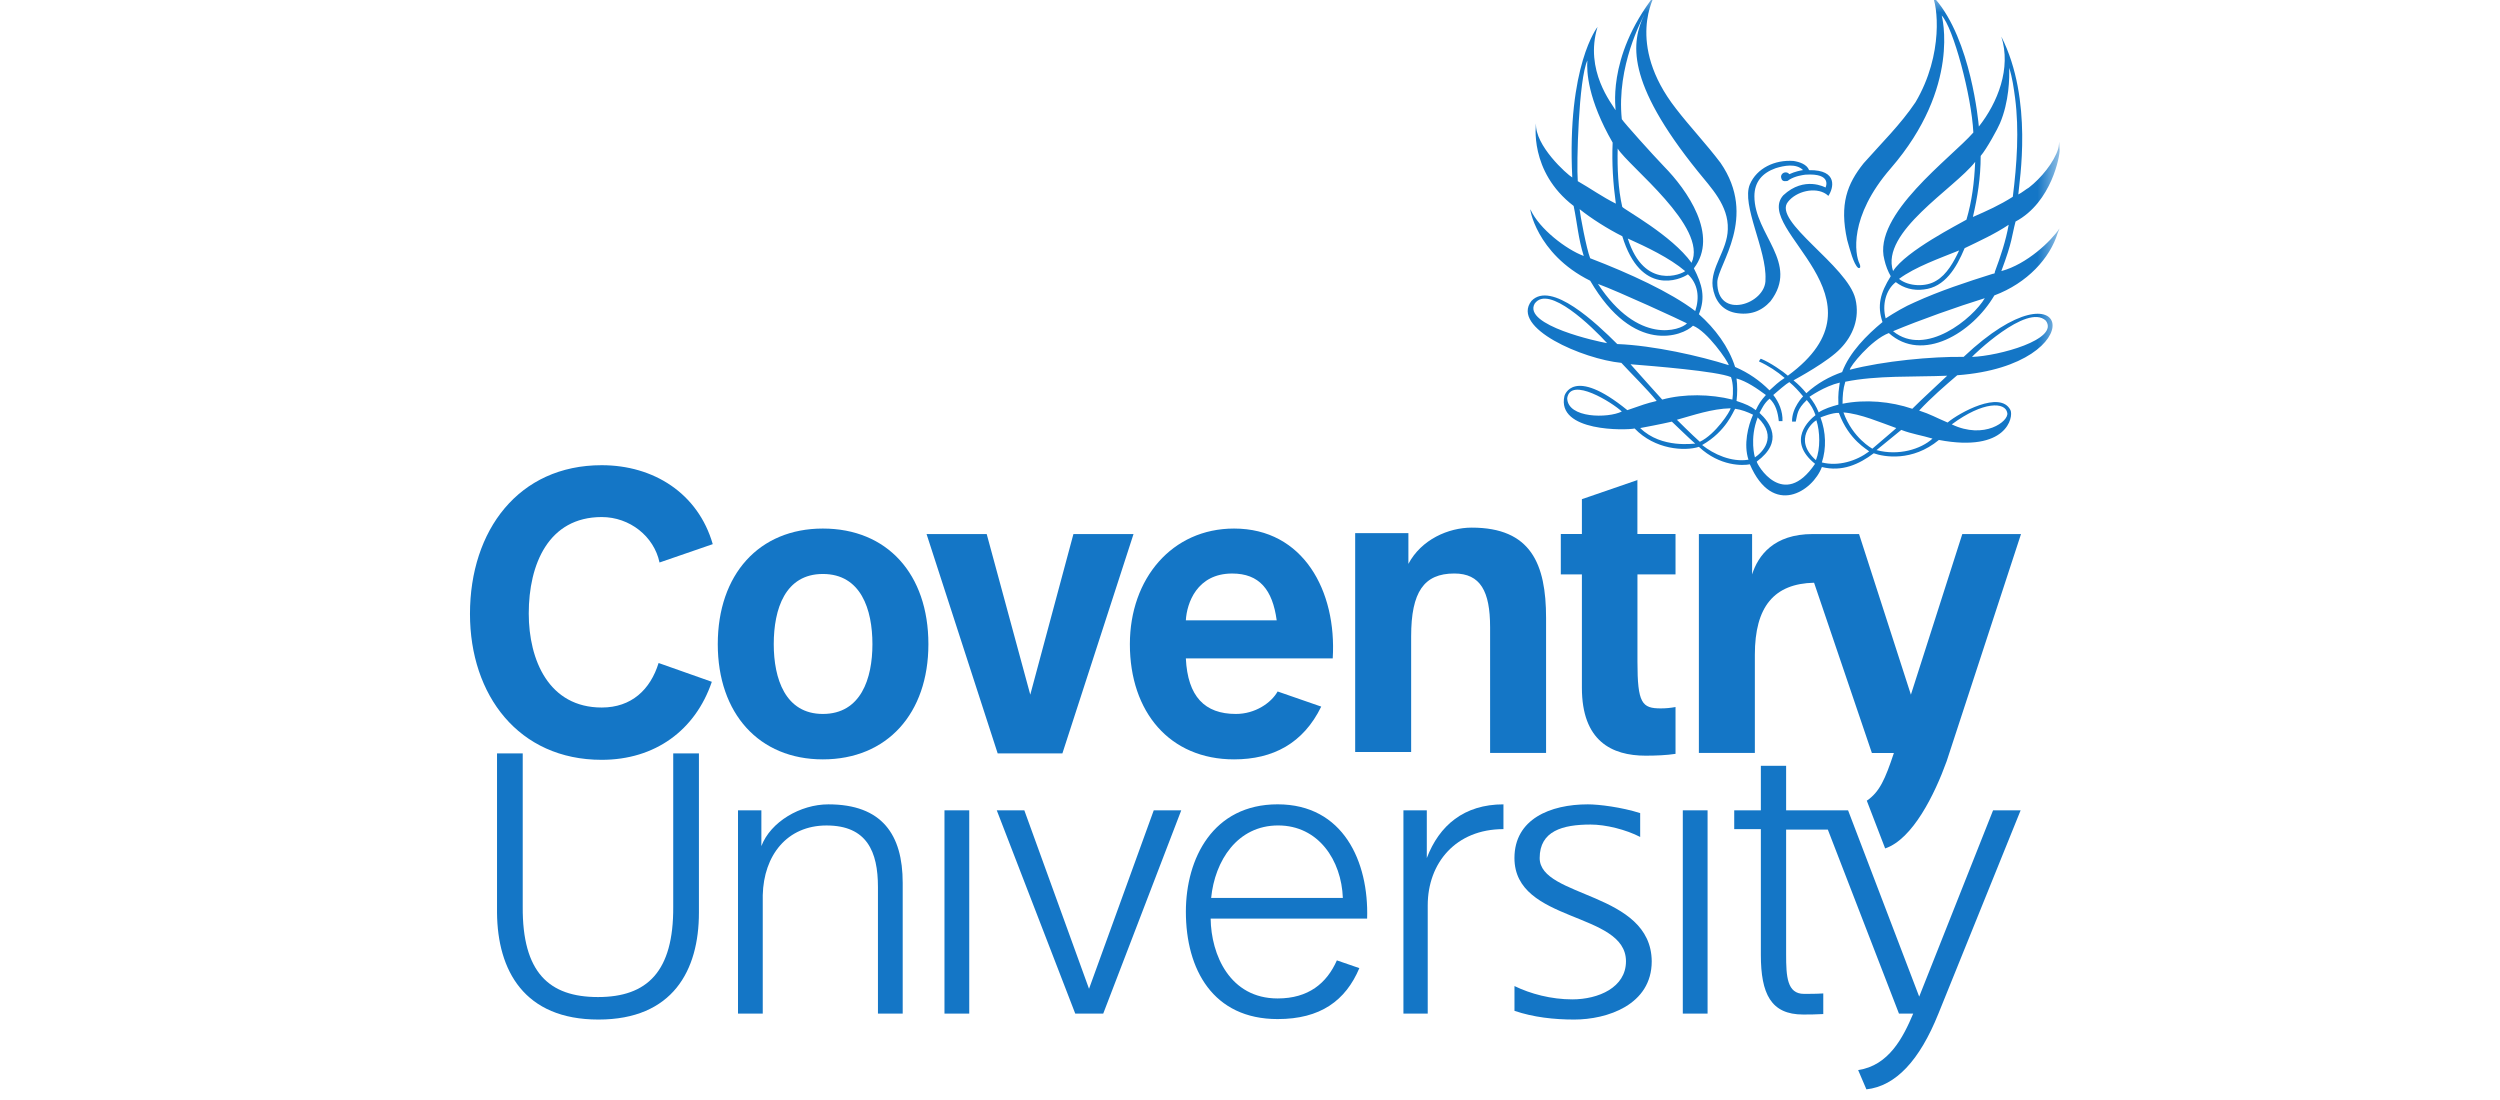 <svg width="100" height="44" viewBox="0 0 100 44" fill="none" xmlns="http://www.w3.org/2000/svg">
<g clip-path="url(#clip0_250_525)">
<mask id="mask0_250_525" style="mask-type:luminance" maskUnits="userSpaceOnUse" x="17" y="-1" width="67" height="47">
<path d="M84 -0.794H17V45.794H84V-0.794Z" fill="white"/>
</mask>
<g mask="url(#mask0_250_525)">
<path d="M32.914 28.558C31.409 28.558 30.95 27.144 30.95 25.767C30.95 24.354 31.409 22.959 32.914 22.959C34.437 22.959 34.897 24.373 34.897 25.767C34.897 27.144 34.437 28.558 32.914 28.558ZM32.914 21.142C30.362 21.142 28.711 22.978 28.711 25.767C28.711 28.539 30.362 30.375 32.914 30.375C35.484 30.375 37.136 28.539 37.136 25.767C37.136 22.959 35.484 21.142 32.914 21.142Z" fill="#1476C6"/>
</g>
<mask id="mask1_250_525" style="mask-type:luminance" maskUnits="userSpaceOnUse" x="17" y="-1" width="67" height="47">
<path d="M84 -0.794H17V45.794H84V-0.794Z" fill="white"/>
</mask>
<g mask="url(#mask1_250_525)">
<path d="M42.496 30.136L45.341 21.362H42.937L41.211 27.787L39.468 21.362H37.062L39.907 30.136H42.496Z" fill="#1476C6"/>
</g>
<mask id="mask2_250_525" style="mask-type:luminance" maskUnits="userSpaceOnUse" x="17" y="-1" width="67" height="47">
<path d="M84 -0.794H17V45.794H84V-0.794Z" fill="white"/>
</mask>
<g mask="url(#mask2_250_525)">
<path d="M23.938 40.782C26.911 40.782 27.957 38.818 27.957 36.506V30.136H26.929V36.266C26.947 38.873 25.882 39.882 23.919 39.882C21.956 39.882 20.89 38.891 20.909 36.266V30.136H19.881V36.506C19.899 38.818 20.964 40.782 23.938 40.782Z" fill="#1476C6"/>
</g>
<mask id="mask3_250_525" style="mask-type:luminance" maskUnits="userSpaceOnUse" x="17" y="-1" width="67" height="47">
<path d="M84 -0.794H17V45.794H84V-0.794Z" fill="white"/>
</mask>
<g mask="url(#mask3_250_525)">
<path d="M38.77 32.413H37.779V40.544H38.77V32.413Z" fill="#1476C6"/>
</g>
<mask id="mask4_250_525" style="mask-type:luminance" maskUnits="userSpaceOnUse" x="17" y="-1" width="67" height="47">
<path d="M84 -0.794H17V45.794H84V-0.794Z" fill="white"/>
</mask>
<g mask="url(#mask4_250_525)">
<path d="M44.129 40.544L47.25 32.413H46.15L43.561 39.552L40.973 32.413H39.871L43.01 40.544H44.129Z" fill="#1476C6"/>
</g>
<mask id="mask5_250_525" style="mask-type:luminance" maskUnits="userSpaceOnUse" x="17" y="-1" width="67" height="47">
<path d="M84 -0.794H17V45.794H84V-0.794Z" fill="white"/>
</mask>
<g mask="url(#mask5_250_525)">
<path d="M68.303 32.413H67.312V40.544H68.303V32.413Z" fill="#1476C6"/>
</g>
<mask id="mask6_250_525" style="mask-type:luminance" maskUnits="userSpaceOnUse" x="17" y="-1" width="67" height="47">
<path d="M84 -0.794H17V45.794H84V-0.794Z" fill="white"/>
</mask>
<g mask="url(#mask6_250_525)">
<path d="M56.446 30.136V25.455C56.446 23.674 56.96 22.94 58.172 22.94C59.219 22.94 59.604 23.655 59.604 25.087V30.117H61.843V24.721C61.843 22.555 61.237 21.105 58.87 21.105C57.934 21.105 56.85 21.583 56.336 22.555V21.325H54.207V30.081H56.446" fill="#1476C6"/>
</g>
<mask id="mask7_250_525" style="mask-type:luminance" maskUnits="userSpaceOnUse" x="17" y="-1" width="67" height="47">
<path d="M84 -0.794H17V45.794H84V-0.794Z" fill="white"/>
</mask>
<g mask="url(#mask7_250_525)">
<path d="M65.515 19.196L63.276 19.967V21.361H62.432V22.976H63.276V27.511C63.276 29.64 64.469 30.227 65.827 30.227C66.232 30.227 66.671 30.209 67.021 30.154V28.281C66.819 28.318 66.635 28.336 66.433 28.336C65.681 28.336 65.498 28.135 65.498 26.464V22.976H67.021V21.361H65.496V19.196" fill="#1476C6"/>
</g>
<mask id="mask8_250_525" style="mask-type:luminance" maskUnits="userSpaceOnUse" x="17" y="-1" width="67" height="47">
<path d="M84 -0.794H17V45.794H84V-0.794Z" fill="white"/>
</mask>
<g mask="url(#mask8_250_525)">
<path d="M30.51 40.544V35.808C30.547 34.212 31.482 33.019 33.062 33.019C34.677 33.019 35.118 34.065 35.118 35.479V40.545H36.108V35.314C36.108 33.386 35.283 32.174 33.135 32.174C32.015 32.174 30.823 32.872 30.455 33.844V32.413H29.52V40.544H30.51Z" fill="#1476C6"/>
</g>
<mask id="mask9_250_525" style="mask-type:luminance" maskUnits="userSpaceOnUse" x="17" y="-1" width="67" height="47">
<path d="M84 -0.794H17V45.794H84V-0.794Z" fill="white"/>
</mask>
<g mask="url(#mask9_250_525)">
<path d="M57.109 40.544V36.213C57.109 34.523 58.229 33.165 60.138 33.165V32.174C58.56 32.174 57.568 33.019 57.072 34.322V32.413H56.137V40.544H57.109Z" fill="#1476C6"/>
</g>
<mask id="mask10_250_525" style="mask-type:luminance" maskUnits="userSpaceOnUse" x="17" y="-1" width="67" height="47">
<path d="M84 -0.794H17V45.794H84V-0.794Z" fill="white"/>
</mask>
<g mask="url(#mask10_250_525)">
<path d="M61.587 34.322C61.587 33.238 62.504 32.982 63.624 32.982C64.23 32.982 65.038 33.183 65.607 33.478V32.524C64.855 32.286 63.956 32.174 63.515 32.174C62.01 32.174 60.578 32.762 60.578 34.322C60.578 36.929 65.039 36.451 65.039 38.452C65.039 39.499 63.937 39.975 62.892 39.975C62.048 39.975 61.222 39.755 60.579 39.442V40.433C61.332 40.69 62.158 40.782 62.966 40.782C64.288 40.782 66.069 40.195 66.069 38.452C66.047 35.662 61.587 35.918 61.587 34.322Z" fill="#1476C6"/>
</g>
<mask id="mask11_250_525" style="mask-type:luminance" maskUnits="userSpaceOnUse" x="17" y="-1" width="67" height="47">
<path d="M84 -0.794H17V45.794H84V-0.794Z" fill="white"/>
</mask>
<g mask="url(#mask11_250_525)">
<path d="M77.537 40.544C76.785 42.417 75.83 43.444 74.656 43.574L74.326 42.803C75.556 42.62 76.125 41.499 76.528 40.545H75.959L73.114 33.185H71.445V38.177C71.445 39.058 71.481 39.755 72.16 39.755C72.344 39.755 72.675 39.755 72.931 39.737V40.562C72.638 40.581 72.325 40.581 72.124 40.581C70.839 40.581 70.434 39.755 70.434 38.194V33.165H69.369V32.413H70.434V30.632H71.445V32.413H73.923L76.768 39.865L79.723 32.413H80.825L77.537 40.544Z" fill="#1476C6"/>
</g>
<mask id="mask12_250_525" style="mask-type:luminance" maskUnits="userSpaceOnUse" x="17" y="-1" width="67" height="47">
<path d="M84 -0.794H17V45.794H84V-0.794Z" fill="white"/>
</mask>
<g mask="url(#mask12_250_525)">
<path d="M78.492 21.362L76.436 27.787L74.362 21.362H72.508C70.948 21.362 70.324 22.224 70.084 22.976V21.362H67.955V30.117H70.194V26.19C70.194 24.263 70.965 23.345 72.563 23.309L74.875 30.119H75.756C75.406 31.166 75.186 31.678 74.672 32.028L75.406 33.937C76.508 33.569 77.389 31.771 77.866 30.45L80.84 21.363L78.492 21.362Z" fill="#1476C6"/>
</g>
<mask id="mask13_250_525" style="mask-type:luminance" maskUnits="userSpaceOnUse" x="17" y="-1" width="67" height="47">
<path d="M84 -0.794H17V45.794H84V-0.794Z" fill="white"/>
</mask>
<g mask="url(#mask13_250_525)">
<path d="M26.344 26.52C26.014 27.585 25.261 28.301 24.069 28.301C21.958 28.301 21.15 26.41 21.15 24.538C21.15 22.573 21.939 20.682 24.069 20.682C25.189 20.682 26.161 21.453 26.381 22.5L28.51 21.766C27.922 19.728 26.141 18.608 24.067 18.608C20.745 18.608 18.799 21.215 18.799 24.556C18.799 27.805 20.745 30.393 24.067 30.393C26.196 30.393 27.812 29.218 28.473 27.272L26.344 26.52Z" fill="#1476C6"/>
</g>
<mask id="mask14_250_525" style="mask-type:luminance" maskUnits="userSpaceOnUse" x="17" y="-1" width="67" height="47">
<path d="M84 -0.794H17V45.794H84V-0.794Z" fill="white"/>
</mask>
<g mask="url(#mask14_250_525)">
<path d="M49.287 22.941C50.371 22.941 50.902 23.584 51.068 24.814H47.434C47.47 24.133 47.874 22.941 49.287 22.941ZM51.105 27.659C50.848 28.118 50.206 28.558 49.435 28.558C48.187 28.558 47.508 27.86 47.434 26.337H53.309C53.474 23.639 52.133 21.142 49.362 21.142C46.883 21.142 45.195 23.142 45.195 25.767C45.195 28.484 46.792 30.375 49.362 30.375C50.922 30.375 52.133 29.733 52.849 28.264L51.105 27.659Z" fill="#1476C6"/>
</g>
<mask id="mask15_250_525" style="mask-type:luminance" maskUnits="userSpaceOnUse" x="18" y="-1" width="65" height="45">
<path d="M82.386 -0.225H18.818V43.572H82.386V-0.225Z" fill="white"/>
</mask>
<g mask="url(#mask15_250_525)">
<path d="M51.126 33.018C52.741 33.018 53.659 34.413 53.714 35.918H48.446C48.592 34.432 49.491 33.018 51.126 33.018ZM53.475 38.415C53.07 39.332 52.336 39.938 51.106 39.938C49.197 39.938 48.444 38.194 48.426 36.744H54.685C54.758 34.468 53.731 32.173 51.106 32.173C48.518 32.173 47.435 34.339 47.435 36.468C47.435 38.78 48.519 40.763 51.106 40.763C52.814 40.763 53.823 40.029 54.374 38.725L53.475 38.415Z" fill="#1476C6"/>
</g>
<mask id="mask16_250_525" style="mask-type:luminance" maskUnits="userSpaceOnUse" x="18" y="-1" width="65" height="45">
<path d="M82.386 -0.225H18.818V43.572H82.386V-0.225Z" fill="white"/>
</mask>
<g mask="url(#mask16_250_525)">
<path d="M79.705 10.954C78.658 11.284 77.594 11.633 76.584 12.093C76.198 12.258 75.795 12.497 75.427 12.735C75.281 12.203 75.427 11.597 75.832 11.285C76.143 11.524 76.529 11.635 76.952 11.579C77.796 11.487 78.255 10.716 78.585 9.927C79.191 9.634 79.797 9.358 80.347 8.991C80.238 9.616 80.018 10.276 79.797 10.864C79.778 10.936 79.815 10.936 79.705 10.954ZM75.722 13.248C76.823 12.789 78.273 12.276 79.392 11.927C78.933 12.716 77.025 14.313 75.722 13.248ZM78.365 10.017C78.163 10.458 77.869 10.99 77.448 11.229C77.043 11.486 76.346 11.467 75.961 11.156C76.602 10.678 77.593 10.33 78.365 10.017ZM79.007 6.475C78.971 7.301 78.879 8.035 78.658 8.787C78.383 8.952 76.235 10.036 75.722 10.843C75.207 9.283 78.18 7.54 79.007 6.475ZM79.227 6.237C79.466 5.962 79.925 5.117 79.998 4.933C80.366 4.071 80.384 3.097 80.366 2.713C80.494 3.099 80.549 3.52 80.604 3.925C80.769 5.191 80.677 6.568 80.512 7.871C79.998 8.201 79.466 8.44 78.916 8.679C79.099 7.888 79.227 7.117 79.227 6.237ZM77.887 15.029C77.465 15.434 76.933 15.91 76.492 16.351C75.63 16.058 74.62 15.965 73.702 16.149C73.702 15.838 73.721 15.562 73.812 15.269C75.079 15.011 76.547 15.084 77.887 15.029ZM77.3 17.544C76.841 17.967 75.941 18.242 75.061 18.004L76.051 17.196C76.474 17.36 76.877 17.415 77.3 17.544ZM74.895 17.947C74.895 17.947 74.106 17.525 73.738 16.497C74.435 16.552 75.224 16.902 75.849 17.122C75.868 17.122 75.189 17.691 74.895 17.947ZM72.875 18.498C73.059 17.929 73.04 17.287 72.82 16.699C72.857 16.681 73.316 16.497 73.555 16.516C73.959 17.618 74.711 17.984 74.766 18.057C74.252 18.443 73.536 18.663 72.875 18.498ZM72.637 18.407C71.702 17.581 72.527 16.865 72.656 16.81C72.802 17.268 72.82 17.947 72.637 18.407ZM70.27 18.462C71.372 17.654 70.784 16.884 70.38 16.516C70.472 16.351 70.563 16.13 70.784 15.947C71.022 16.166 71.114 16.479 71.152 16.846C71.207 16.846 71.207 16.846 71.299 16.846C71.317 16.459 71.152 16.075 70.931 15.799C71.077 15.67 71.463 15.339 71.573 15.284C71.775 15.449 71.941 15.634 72.124 15.854C72.124 15.854 71.665 16.313 71.683 16.864H71.83C71.903 16.571 71.867 16.386 72.271 16.002C72.436 16.185 72.546 16.387 72.62 16.607C72.382 16.791 71.445 17.618 72.602 18.553C71.334 20.426 70.27 18.572 70.27 18.462ZM70.307 16.699C71.132 17.488 70.472 18.112 70.197 18.296C70.195 18.297 69.976 17.544 70.307 16.699ZM69.939 18.388C69.26 18.498 68.544 18.169 68.085 17.801C69.057 17.25 69.333 16.442 69.406 16.351C69.663 16.388 69.902 16.479 70.122 16.589C69.921 17.03 69.737 17.782 69.939 18.388ZM67.076 16.791C67.737 16.607 68.471 16.35 69.223 16.331C69.223 16.441 68.617 17.378 67.993 17.671C67.682 17.396 67.076 16.791 67.076 16.791ZM65.608 17.122C65.717 17.103 66.488 16.957 66.874 16.865C67.167 17.14 67.498 17.471 67.81 17.746C67.791 17.728 66.47 17.966 65.608 17.122ZM65.221 14.57C66.121 14.643 68.672 14.845 69.241 15.084C69.333 15.341 69.333 15.708 69.296 15.983C68.416 15.763 67.369 15.745 66.488 15.983C66.488 15.983 65.608 15.011 65.221 14.57ZM69.461 15.139C69.866 15.249 70.287 15.543 70.636 15.8C70.435 16.02 70.343 16.168 70.232 16.406C70.012 16.241 69.846 16.168 69.461 16.038C69.498 15.745 69.498 15.414 69.461 15.139ZM67.956 12.569C68.231 11.89 68.085 11.376 67.755 10.733C68.765 9.411 67.48 7.594 66.561 6.658C66.084 6.162 64.965 4.914 64.872 4.767C64.652 2.638 65.698 0.747 65.771 0.582C65.257 1.684 65 3.244 67.918 6.86C68.433 7.502 69.148 8.218 69.112 9.172C69.094 10.016 68.414 10.695 68.506 11.466C68.579 11.98 68.855 12.402 69.405 12.513C69.993 12.623 70.452 12.458 70.818 12.053C71.993 10.512 70.176 9.392 70.176 7.85C70.176 7.263 70.506 6.915 71.02 6.73C71.369 6.62 71.846 6.529 72.122 6.803C72.012 6.822 71.81 6.858 71.571 6.968C71.534 6.913 71.479 6.895 71.424 6.895C71.333 6.895 71.241 6.968 71.241 7.078L71.259 7.152C71.278 7.225 71.351 7.261 71.442 7.243H71.461C71.498 7.243 71.534 7.225 71.571 7.188C71.809 7.042 72.085 7.005 72.213 6.987C73.315 6.913 73.021 7.501 73.021 7.501C73.021 7.501 72.177 7.023 71.331 7.812C70.101 9.189 75.756 11.924 71.514 15.027C71.331 14.862 70.799 14.494 70.431 14.348C70.394 14.384 70.376 14.421 70.358 14.457C70.725 14.622 71.092 14.862 71.386 15.118C71.13 15.283 70.982 15.43 70.78 15.614C70.394 15.228 69.955 14.917 69.404 14.678C69.15 13.872 68.599 13.138 67.956 12.569ZM67.81 12.441C66.819 11.688 65.185 10.936 63.607 10.33C63.46 9.962 63.202 8.586 63.184 8.366C63.643 8.734 64.304 9.155 64.892 9.449C65.626 11.855 67.204 11.194 67.517 10.973C67.92 11.357 67.993 11.89 67.81 12.441ZM63.918 11.357C64.725 11.65 67.277 12.826 67.479 12.935C67.222 13.212 65.533 13.818 63.918 11.357ZM63.495 2.418C63.459 2.859 63.514 3.978 64.506 5.704C64.469 6.53 64.524 7.356 64.634 8.146C64.083 7.871 63.624 7.54 63.111 7.247C63.056 6.548 63.147 3.171 63.495 2.418ZM67.406 10.844C67.296 10.954 65.772 11.633 65.112 9.541C65.846 9.871 66.781 10.312 67.406 10.844ZM64.707 5.942C65.148 6.658 68.323 9.082 67.662 10.513C66.873 9.411 64.964 8.384 64.89 8.274C64.725 7.558 64.689 6.731 64.707 5.942ZM73.591 15.304C73.555 15.597 73.518 15.708 73.536 16.185C73.261 16.258 72.967 16.35 72.747 16.496C72.656 16.258 72.527 16.055 72.379 15.872C72.381 15.873 72.968 15.451 73.591 15.304ZM81.834 12.827C82.385 13.579 79.943 14.24 78.879 14.277C78.878 14.258 81.082 12.11 81.834 12.827ZM80.291 16.516C80.365 16.846 79.374 17.599 78.07 16.975C79.337 16.038 80.218 16.075 80.291 16.516ZM62.688 15.928C62.816 15.048 64.506 16.111 64.872 16.461C64.322 16.736 62.706 16.736 62.688 15.928ZM61.385 12.148C61.936 11.359 63.697 13.083 64.284 13.726C63.936 13.671 60.908 13.01 61.385 12.148ZM80.053 10.844C80.512 9.614 80.457 9.486 80.622 8.862C82.072 8.091 82.403 6.2 82.385 5.999C82.348 5.429 82.385 5.742 82.33 5.944C82.165 6.495 81.632 7.137 81.155 7.504C81.027 7.577 80.88 7.705 80.732 7.778C80.769 7.264 81.338 3.996 80.053 1.464C80.457 2.731 79.906 4.108 79.154 5.062C79.136 4.878 78.843 1.611 77.41 -0.042L77.281 -0.188C77.501 0.161 77.759 2.162 76.621 4.088C76.033 4.969 75.244 5.74 74.546 6.53C73.886 7.356 73.574 8.163 73.886 9.596C73.996 9.982 74.142 10.568 74.327 10.716C74.437 10.753 74.418 10.624 74.382 10.551C74.198 10.184 73.941 8.679 75.63 6.733C78.457 3.465 77.668 0.62 77.668 0.62C78.127 1.098 78.861 3.815 78.934 5.301C78.053 6.311 74.896 8.587 75.374 10.386C75.428 10.624 75.52 10.864 75.63 11.047C75.207 11.726 75.079 12.222 75.3 12.883C74.676 13.397 73.979 14.095 73.685 14.884C73.171 15.067 72.695 15.325 72.254 15.728C72.089 15.527 71.942 15.379 71.74 15.214C71.868 15.14 73.135 14.461 73.63 13.929C74.108 13.433 74.401 12.735 74.218 11.964C73.907 10.624 70.877 8.844 71.52 8.073C71.85 7.65 72.603 7.467 73.043 7.761L73.135 7.835C73.336 7.541 73.539 6.788 72.364 6.806C72.272 6.568 71.978 6.476 71.74 6.438C70.987 6.383 70.271 6.731 69.995 7.374C69.646 8.2 70.674 9.999 70.619 11.174C70.656 12.165 68.674 12.826 68.692 11.284C68.71 10.587 70.325 8.696 68.82 6.512C68.251 5.759 67.59 5.062 67.039 4.346C65.002 1.739 66.213 -0.207 66.195 -0.207C64.194 2.363 64.672 4.492 64.617 4.401C64.489 4.163 63.368 2.823 63.901 1.078C63.901 1.078 62.671 2.62 62.891 7.099C62.671 6.971 61.386 5.814 61.441 4.933C61.441 4.933 61.148 6.861 62.946 8.238C63.092 8.935 63.129 9.541 63.35 10.239C62.653 9.982 61.569 9.155 61.221 8.384C61.166 8.238 61.423 10.147 63.608 11.229C65.352 14.22 67.317 13.431 67.72 13.028C68.289 13.248 69.115 14.442 69.151 14.607C67.994 14.239 66.141 13.818 64.69 13.762C63.864 12.937 62.047 11.211 61.258 12.037C60.414 13.12 63.332 14.367 64.855 14.515C65.259 14.956 65.865 15.543 66.268 16.038C65.809 16.148 65.736 16.185 65.093 16.406C62.909 14.625 62.578 15.837 62.578 15.837C62.248 17.287 65.057 17.213 65.386 17.14C66.194 17.984 67.387 18.057 67.956 17.874C68.8 18.663 69.719 18.627 69.994 18.572C70.911 20.701 72.509 19.655 72.875 18.681C73.683 18.883 74.362 18.572 74.95 18.131C75.354 18.277 76.491 18.48 77.556 17.598C80.273 18.112 80.548 16.681 80.419 16.405C80.015 15.597 78.364 16.515 77.904 16.901C77.427 16.699 77.225 16.571 76.766 16.423C77.243 15.909 77.794 15.432 78.289 15.01C83.777 14.605 82.878 10.182 78.546 14.275C77.279 14.257 75.333 14.44 73.993 14.79C73.975 14.68 74.837 13.596 75.553 13.322C76.893 14.533 78.894 13.322 79.774 11.817C81.096 11.321 81.995 10.33 82.308 9.32L82.381 9.137C82.054 9.633 81.082 10.568 80.053 10.844Z" fill="#1476C6"/>
</g>
</g>
<defs>
<clipPath id="clip0_250_525">
<rect width="100" height="44" fill="white"/>
</clipPath>
</defs>
</svg>
